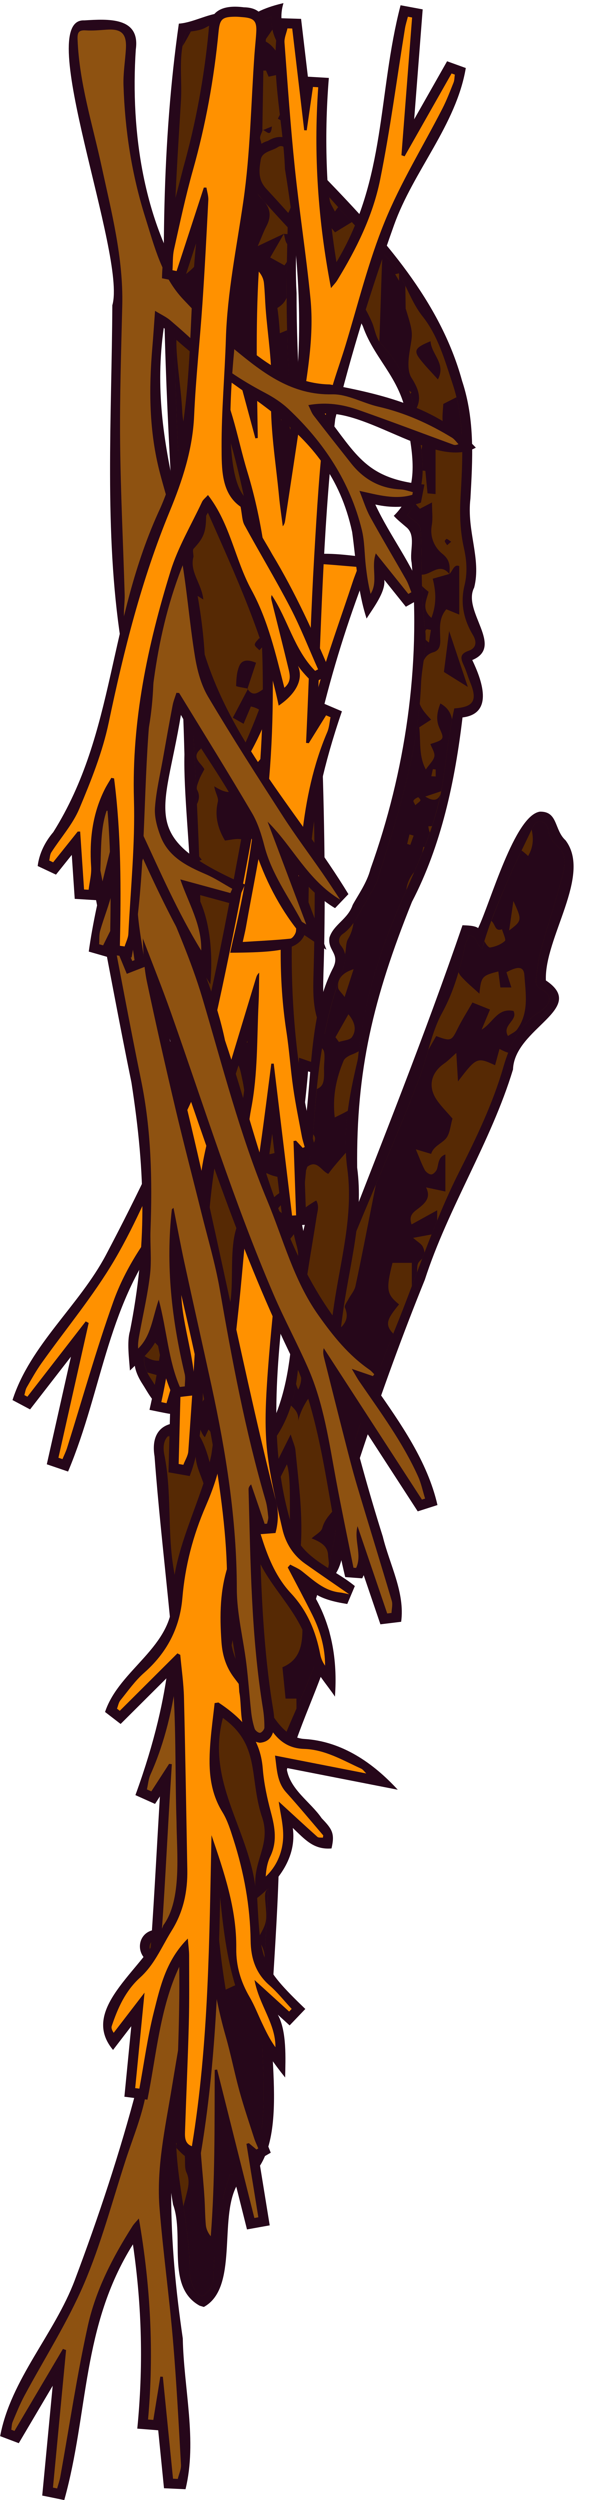 <?xml version="1.0" encoding="UTF-8"?><svg xmlns="http://www.w3.org/2000/svg" xmlns:xlink="http://www.w3.org/1999/xlink" height="503.0" id="Layer_1" preserveAspectRatio="xMidYMid meet" version="1.1" viewBox="-1.1 -1.9 119.2 503.0" width="119.2" x="0" xml:space="preserve" y="0" zoomAndPan="magnify"><g><g><g id="change1_4"><path d="M46.247,318.311c-11.725-1.223-4.839-28.925-11.966-36.387 c-3.912,0.091-5.154-2.996-6.659-5.319c-6.497-9.941,8.319-11.101,7.119-24.168 c-0.577-12.118,5.221-27.372-0.787-38.244c-1.685-1.772-2.368-4.734-0.421-6.966 c7.708-11.635,2.132-42.639,2.5-57.342c-1.26-49.221-7.975-98.948-1.123-147.029 c4.432-0.29,9.745-4.779,12.959,0.11c1.394-2.303,5.24-3.581,8.109-4.241 c-1.535,5.036,1.568,8.124,3.171,12.617c2.318,15.031-1.419,31.184-0.531,45.734 c-0.023,14.117,1.107,28.437,2.201,42.284 c2.657,31.826,4.06,69.223,3.21,94.578c-0.129,4.579-0.251,8.904,2.771,12.155 c2.895,3.099-0.124,7.456-3.943,7.953c-0.646,0.01-1.307-0.2-1.927-0.399 c-0.916,11.678-3.551,23.33-0.329,34.684c2.375,10.221-13.243,10.285-9.533,37.578 C50.844,295.246,59.594,315.95,46.247,318.311z" fill="#26071a"/></g><g id="change2_1"><path d="M65.335,207.455c-3.543-3.811-3.442-8.695-3.304-13.573 c0.702-24.84-0.235-49.628-1.749-74.417 c-1.27-20.794-3.697-41.512-3.665-62.391c0.013-8.828,0.284-17.641,0.742-26.466 c0.321-6.168,1.535-12.431-0.143-18.752c-0.956-3.6-4.093-5.955-3.572-10.392 c-4.446,1.257-5.595,4.621-6.256,8.488c-0.256-0.465-0.315-0.779-0.293-1.087 c0.381-5.408-2.408-7.687-6.683-5.276c-1.339,0.755-2.707,0.728-4.02,1.001 c-1.696,4.479-0.786,9.141-1.052,13.678 c-0.573,9.788-1.308,19.59-1.32,29.39 c-0.023,19.506,0.002,39.029,2.186,58.455 c1.098,9.77,0.668,19.619,1.105,29.427c0.836,18.752,2.321,37.487,1.89,56.278 c-0.135,5.866-0.015,11.974-4.161,16.723c-1.215,1.392-0.669,3.187,0.363,4.274 c2.66,2.801,3.027,6.377,3.045,10.016c0.049,9.939-1.272,19.788-1.707,29.692 c-0.29,6.609-2.131,11.941-7.188,15.822c-2.255,1.73-2.055,4.538-0.28,7.129 c1.465,2.139,2.335,4.972,5.574,4.374c0.397-0.073,0.999,0.848,1.426,1.387 c1.413,1.783,2.077,3.942,2.53,6.224c1.602,8.056,1.712,16.355,3.37,24.414 c0.575,2.793,1.642,4.51,4.234,4.436c2.499-0.071,5.505-3.743,5.252-6.295 c-0.79-7.945-1.38-15.932-2.57-23.807 c-1.386-9.173-0.017-17.685,3.554-25.913c0.576-1.326,1.439-2.248,2.486-3.205 c2.249-2.055,4.589-4.509,3.547-8.217c-3.566-12.69-0.272-25.122,0.436-37.97 c1.332,0.451,2.239,0.809,3.169,1.062c1.584,0.433,2.36-0.948,3.256-1.941 C66.319,209.156,66.021,208.193,65.335,207.455z" fill="#562904"/></g><g id="change1_1"><path d="M39.09,461.981c-6.858-3.817-2.976-13.887-5.347-20.349 c-2.768-15.848-0.572-32.088-2.504-48.022 c-6.304-0.775-5.012-8.685,0.894-7.049c0.349-12.566,3.148-24.997,2.769-37.525 c-0.625-19.746-3.452-38.611-4.886-57.94c-0.605-3.629,0.619-6.542,4.749-6.749 c8.245-1.192,8.289,25.272,9.455,31.172 C57.571,270.045,76.861,228.448,92.024,184.25c0.93,0.04,2.448,0.048,3.147,0.576 c2.446-5.028,7.34-22.697,12.442-23.43c3.676-0.07,2.835,3.645,5.159,5.766 c5.355,7.061-4.319,19.618-3.956,28.193c8.548,5.704-6.34,9.566-6.621,17.91 c-4.423,14.584-13.07,27.803-17.757,42.316 c-8.966,22.084-16.308,45.05-22.956,67.739 c12.472,2.19-9.404,25.694-6.366,47.361c-0.175,9.723-0.852,19.497-1.436,29.088 c-1.386,10.702,4.788,33.007-7.118,38.083 c-3.611,6.639,0.373,20.573-6.621,24.39L39.09,461.981z" fill="#26071a"/></g><g id="change2_2"><path d="M45.171,435.606c0.735-0.287,2.256,1.04,2.946-0.388 c1.513-3.128,3.198-6.056,3.585-9.796c0.892-8.622-0.534-17.179-0.017-25.772 c0.53-8.799,1.145-17.589,1.372-26.422c0.232-9.042,0.073-18.382,3.674-27.055 c2.249-5.415,4.901-10.648,6.565-16.322c0.766-2.61,0.357-3.976-2.271-4.581 c-0.592-0.137-1.359,0.168-1.75-0.855c0.721-5.168,2.932-10.07,4.479-15.162 c4.467-14.708,8.851-29.427,14.678-43.698 c4.285-10.493,7.717-21.326,12.832-31.496 c3.471-6.902,6.839-13.812,9.01-21.346c1.17-4.058,3.097-8.302,7.151-10.986 c1.356-0.898,3.751-2.919,0.272-4.701c-0.903-0.463-0.959-1.406-0.823-2.307 c0.277-1.828,0.429-3.695,0.92-5.467c1.311-4.728,2.869-9.389,4.136-14.128 c0.582-2.176,1.323-4.743-0.536-6.513c-1.105-1.053-1.86-1.962-2.085-3.421 c-0.141-0.915-0.646-1.754-1.637-1.79c-1.018-0.037-1.397,0.906-1.774,1.702 c-1.542,3.252-3.173,6.465-4.597,9.768c-1.987,4.608-3.977,9.219-5.326,14.146 c-1.244-0.812-0.912-2.606-2.624-2.694c-0.274,0.685-0.655,1.358-0.813,2.08 c-1.025,4.676-2.252,9.166-4.627,13.497c-2.215,4.04-2.929,8.863-4.627,13.251 c-8.102,20.937-17.933,41.19-24.561,62.717 c-4.01,13.025-8.479,25.908-12.791,38.838 c-0.419,1.256-0.505,2.843-2.155,3.397c-1.211-0.939-1.19-2.307-1.416-3.571 c-1.131-6.329-0.74-12.824-2.251-19.139c-0.551-2.304-1.943-4.348-1.805-6.895 c0.127-2.344-1.238-4.203-3.647-4.148c-2.563,0.06-3.103,2.299-2.685,4.348 c1.559,7.643,0.591,15.474,1.899,23.13 c1.985,11.62,2.559,23.455,3.025,35.129 c0.487,12.193-2.433,24.46-2.665,36.795c-0.04,2.128-0.868,3.294-3.3,2.62 c-0.853-0.236-1.795,0.228-1.926,1.308c-0.114,0.942,0.612,1.342,1.4,1.522 c1.484,0.339,2.949,0.956,2.827,2.655c-0.208,2.892,1.35,5.572,0.998,8.364 c-1.006,7.988,0.478,15.931,0.151,23.921c-0.403,9.844,2.846,19.441,2.712,29.321 c-0.009,0.636,0.217,1.295,0.429,1.91c0.387,1.121,0.774,2.275,2.151,2.697 c1.569-0.94,2.227-2.532,2.253-4.132 C42.037,449.183,42.892,442.551,45.171,435.606z" fill="#562904"/></g><g id="change1_5"><path d="M61.463,316.396c-0.837-0.681-1.074-2.675-1.759-2.887 c-3.972-0.104-1.466-16.344-3.04-20.803l-8.243,16.533 c-2.8-2.203-4.435-4.974-2.844-7.197c2.361-5.349,4.071-11.139,7.321-16.045 c6.904-12.942,3.788-28.53,7.628-42.459c-2.304,1.545-2.568,4.775-5.859,5.181 c-5.501-0.124-3.237-8.166,0.39-10.515c8.768-9.382,3.615-30.965,10.786-45.125 c1.709-3.142-1.042-3.63-0.606-6.363c0.835-2.646,3.697-3.65,4.671-6.548 c0.986-1.848,2.9-4.478,3.598-7.27c7.009-19.578,10.141-40.867,8.276-61.595 c-0.487-2.39,1-5.551-1.152-7.205c-0.685-0.596-1.838-1.512-2.443-2.222 c4.885-4.743,4.064-11.119,2.922-17.435c-0.644-9.75-6.605-13.423-9.158-20.731 C67.057,53.637,58.301,45.873,51.029,37.419c-3.322-3.908-2.242-9.852,1.809-10.97 c5.453-3.367,8.264,4.973,11.81,7.698 c11.421,11.859,22.879,24.452,27.295,40.585 c2.642,7.978,2.105,15.915,1.679,23.682c-0.789,6.536,2.23,12.078,0.755,17.901 c-2.481,4.755,6.15,11.873-0.386,14.578 c1.848,3.87,4.497,10.773-1.962,11.549 c-1.515,12.82-4.27,25.765-10.183,37.106 c-7.842,19.501-11.224,33.89-11.03,53.464c1.295,9.73-1.347,18.777-2.716,28.123 c-2.302,15.79-2.255,29.515,0.145,41.959 c0.082,5.17,0.365,13.664-6.056,14.098L61.463,316.396z" fill="#26071a"/></g><g id="change2_3"><path d="M54.104,246.585c1.021,0.459,1.548-0.351,2.07-1.102 c1.688-2.427,3.797-4.385,6.406-5.859c0.638,1.173,0.248,2.117,0.101,3.074 c-1.026,6.676-2.289,13.329-2.982,20.04 c-0.858,8.302-0.046,16.655-5.131,24.36c-3.033,4.596-4.783,10.241-7.016,15.455 c-0.374,0.873-1.278,1.843,0.296,3.356c3.156-6.329,6.181-12.396,9.579-19.213 c0.53,1.695,0.88,2.391,0.952,3.115c0.618,6.242,1.463,12.475,1.127,18.773 c-0.059,1.11-0.29,2.752,0.664,2.979c2.024,0.483,1.843,2.466,2.773,3.483 c1.204-0.191,1.957-0.881,2.076-1.685c0.486-3.28,1.948-6.341,1.264-9.889 c-2.733-14.178-2.231-28.417-0.16-42.626 c1.335-9.156,3.971-18.241,2.714-27.567 c-1.004-7.45,0.331-14.507,2.008-21.617c0.1-0.423,0.16-0.859,0.203-1.292 c1.093-11.08,4.522-21.51,8.97-31.627c3.192-7.261,6.523-14.371,7.884-22.365 c0.893-5.245,1.299-10.583,2.472-15.756c3.925-0.273,4.697-1.6,3.197-5.248 c-0.454-1.104-0.768-2.267-1.264-3.35c-0.614-1.342-0.979-2.334,0.967-2.998 c1.434-0.489,1.744-1.671,0.845-3.174c-1.845-3.087-2.572-6.385-1.683-10.013 c0.601-2.449,0.445-4.967-0.119-7.448c-0.755-3.323-0.879-6.692-0.692-10.087 c0.426-7.707,0.941-15.346-1.58-22.943c-1.589-4.787-2.925-9.659-6.063-13.619 c-3.017-3.807-3.784-8.72-7.621-12.289c-6.758-6.285-12.637-13.515-18.906-20.329 c-0.704-0.766-1.5-2.16-2.607-1.423c-1.182,0.786-3.177,0.893-3.445,2.527 c-0.324,1.973-0.609,3.996,1.093,5.832c4.867,5.251,9.558,10.665,14.318,16.015 c2.56,3.46,5.239,6.823,6.974,10.843c0.641,1.483,0.745,3.21,1.94,4.462 c4.48,4.691,6.42,10.601,7.358,16.761c0.913,5.993,2.237,12.216-2.192,17.596 c1.118,1.1,2.65,1.508,2.731,3.266c0.3,6.49-0.023,13,0.854,19.477 c0.513,3.785-0.661,7.536-0.81,11.314 c-0.548,13.901-4.858,26.921-8.977,39.99 c-0.834,1.49-1.955,3.495-2.082,3.734l-0.006,0.024 c-1.454,2.234-2.356,4.848-4.704,6.478c-0.708,0.492-1.028,1.514-0.349,2.341 c1.531,1.865,0.735,3.886,0.092,5.606c-3.811,10.202-4.955,20.844-5.628,31.593 c-0.34,5.436-1.464,10.58-5.915,14.39c-1.234,1.056-2.184,2.46-2.658,4.071 C53.163,244.968,52.944,246.063,54.104,246.585z" fill="#562904"/></g><g><g id="change1_11"><path d="M48.659,276.279c-0.132,1.998-0.121,4.026,0.021,6.083 c-0.095,0.139-0.188,0.275-0.284,0.415c-2.44-1.088-2.762,0.996-3.174,2.834 c-0.605-0.486-0.966-0.777-1.435-1.154c-0.519,0.929-1.001,1.79-1.55,2.773 c-0.59-0.658-0.97-1.081-1.36-1.516c-0.239,0.509-0.461,0.98-0.73,1.551 c-0.963-0.98-0.874-2.527-2.198-2.959c-0.406-1.102-0.937-2.138-1.676-3.071 c-0.427-0.539-1.029-1.46-1.426-1.386c-0.014,0.003-0.027,0.003-0.042,0.005 c-0.471-1.354-0.583-2.785,0.264-4.409c2.052,1.199,0.418,5.119,4.193,5.232 c1.528-2.199,3.216-4.666,6.055-5.984c0.713,0.914,1.33,1.706,1.936,2.483 C47.777,276.839,48.235,276.546,48.659,276.279z M106.873,194.718 c-0.136,0.901-0.08,1.844,0.823,2.307c3.479,1.782,1.084,3.804-0.272,4.701 c-3.118,2.064-4.971,5.051-6.196,8.167c-0.506-0.139-1.066-0.397-1.751-0.758 c-0.288,1.057-0.582,2.139-0.894,3.284c-3.594-1.678-3.782-1.593-7.466,3.257 c-0.126-2.126-0.232-3.914-0.34-5.735c-0.969,0.855-1.642,1.575-2.434,2.125 c-2.662,1.846-3.327,4.625-1.528,7.291c0.861,1.276,1.985,2.373,3.196,3.792 c-0.424,1.341-0.495,3.207-1.464,4.171c-0.969,0.964-2.421,1.509-2.835,2.933 c-1.046-0.312-1.827-0.546-3.085-0.921c0.75,1.772,1.186,3.014,1.804,4.158 c0.237,0.439,0.913,0.935,1.34,0.893c0.425-0.041,0.994-0.662,1.135-1.137 c0.321-1.086,0.231-2.353,1.669-2.884c0,2.525,0,4.852,0,7.459 c-1.466-0.313-2.561-0.546-3.884-0.828c0.983,1.972-0.081,3.056-1.356,4.083 c-0.951,0.766-2.269,1.379-1.566,3.363c1.804-0.993,3.415-1.88,5.156-2.839 c0,0.722,0,1.404,0,2.083c-0.38,0.924-0.76,1.848-1.128,2.777 c-1.109,0.205-2.224,0.412-3.718,0.689c1.005,0.869,1.619,1.194,1.904,1.702 c0.201,0.358,0.353,0.821,0.392,1.255c-0.157,0.409-0.311,0.819-0.467,1.228 c-0.294,0.293-0.644,0.571-0.816,0.923c-0.248,0.509-0.159,1.18-0.231,1.779 c-0.003,0.027-0.007,0.054-0.01,0.081c-0.344,0.914-0.689,1.827-1.034,2.741 c0-1.592,0-3.178,0-4.684c-1.593,0-2.762,0-3.886,0 c-1.347,5.368-1.189,6.318,1.318,8.359c-2.461,3.004-2.915,4.054-1.166,5.894 c-3.485,8.633-6.461,17.423-9.251,26.274c-0.208-1.304-0.814-2.523-2.499-3.394 c2.877-0.906,2.473-2.517,1.671-4.488c-0.806,0.487-1.412,0.854-1.86,1.124 c-0.642-1.862-1.209-3.505-1.813-5.258c0.7-0.512,1.429-1.045,2.178-1.593 c-0.362-1.446-0.674-2.695-1.148-4.587c-2.963,2.972-5.458,5.567-6.433,9.454 c0.178-1.506-0.623-2.303-1.438-3.084c0.451-1.444,0.781-2.903,1.022-4.373 c0.087,0.389,0.226,0.777,0.427,1.163c0.747-1.457,0.84-2.893,0.055-4.294 c-0.035,0.068-0.063,0.135-0.095,0.203c0.02-0.192,0.035-0.385,0.053-0.577 c0.018,0.085,0.036,0.17,0.049,0.263c1.983-0.195,1.244,2.196,2.345,2.828 c2.703-2.384,2.569-2.394,2.81-5.71c0.087-1.198,0.739-2.57,1.57-3.452 c1.564-1.661,3.881-2.785,2.625-5.747c-0.158-0.371,0.364-1.064,0.633-1.576 c0.486-0.928,1.276-1.777,1.488-2.756c1.184-5.476,2.233-10.98,3.327-16.475 c0.298-1.497,0.592-2.993,0.778-3.935c2.974-7.068,5.941-14.139,8.708-21.29 c0.733-1.894,1.284-3.868,1.85-5.826c0.543-0.945,1.076-1.872,1.593-2.771 c2.963,1.093,3.087,0.989,4.284-1.435c0.879-1.781,1.954-3.466,3.013-5.32 c1.332,0.534,2.381,0.955,3.536,1.418c-0.652,1.563-1.168,2.801-1.684,4.039 c2.261-1.32,3.17-4.445,6.413-3.757c0.966,1.959-2.387,2.774-1.111,5.04 c0.744-0.519,1.463-0.797,1.842-1.321c2.421-3.352,1.726-7.231,1.461-10.921 c-0.127-1.769-1.26-1.86-3.608-0.586c0.306,0.943,0.62,1.914,0.991,3.059 c-0.938,0-1.593,0-2.214,0c-0.151-1.181-0.278-2.182-0.41-3.219 c-3.297,0.836-3.461,1.049-3.816,4.466c-1.188-1.1-2.558-2.201-3.703-3.5 c-0.205-0.233-0.364-0.518-0.505-0.818c0.505-1.739,0.93-3.504,1.323-5.296 c0.158-0.722,0.539-1.395,0.813-2.08c1.711,0.088,1.38,1.882,2.624,2.694 c0.144-0.527,0.322-1.038,0.48-1.558c0.24,0.599,0.852,1.32,1.117,1.279 c1.06-0.164,2.201-0.616,2.985-1.319c0.283-0.254-0.36-1.538-0.581-2.352 c-1.497,0.538-1.313-1.078-2.15-1.68c1.068-2.884,2.263-5.705,3.475-8.516 c0.821-1.905,1.713-3.78,2.615-5.651c0.44,0.309,0.872,0.678,1.319,1.106 c1.123-1.918,1.079-3.656,0.706-5.317c0.364-0.774,0.752-1.644,1.73-1.608 c0.992,0.036,1.497,0.875,1.637,1.79c0.225,1.46,0.979,2.369,2.085,3.421 c1.858,1.769,1.117,4.337,0.536,6.513c-1.267,4.739-2.825,9.4-4.137,14.128 C107.302,191.023,107.149,192.89,106.873,194.718z M102.271,179.379 c-0.281,1.956-0.54,3.755-0.851,5.915 C104.027,183.336,104.038,183.226,102.271,179.379z M68.029,272.902 c-0.982,2.353-1.093,4.589-0.276,6.867 C69.653,275.794,69.663,275.183,68.029,272.902z M32.553,270.77 c0.023,0.024,0.046,0.048,0.07,0.072c0.073-0.906-0.132-2.454,0.259-2.623 c2.473-1.069,1.36-3.234,2.03-5.163c-0.233-0.051-0.456-0.1-0.684-0.151 c-1.034,1.913-2.437,3.627-4.297,5.131c0.861,0.91,1.735,1.81,2.605,2.716 c-0.493,0.39-0.965,1.065-1.485,1.105c-1.194,0.09-2.181-0.343-3.071-0.958 c-0.178,1.042,0.04,2.185,0.586,3.331c0.846,0.233,1.675,0.461,2.499,0.688 c-0.028,0.295-0.089,0.915-0.148,1.53 C32.884,276.652,33.485,274.052,32.553,270.77z M81.279,76.688 c0.157,0.114,0.313,0.229,0.47,0.343c-0.076,0.106-0.152,0.213-0.227,0.319 c0.369,1.127,0.664,2.282,0.926,3.449c1.494-2.343,0.78-4.364-0.697-6.695 c-0.879-1.387-0.633-3.741-0.333-5.567c0.558-3.388,0.729-3.36-0.741-8.055 c-0.036-0.115-0.096-0.231-0.098-0.347c-0.022-1.515-0.04-3.029-0.061-4.544 c-0.397-0.816-0.807-1.627-1.267-2.419c0,0.473,0,0.946,0,1.418 c-0.261-0.44-0.522-0.88-0.783-1.321c0.245-0.06,0.49-0.12,0.736-0.18 c-0.758-1.293-1.653-2.53-2.843-3.637c-0.153-0.142-0.3-0.291-0.452-0.434 c-0.262,5.928-0.398,11.863-0.627,17.793c0.132,0.197,0.276,0.388,0.447,0.568 C78.353,70.127,80.089,73.299,81.279,76.688z M60.538,233.454 c-0.394,1.072-0.893,2.103-1.515,3.085c0.332,0.012,0.741-0.091,1.255-0.384 C60.357,235.332,60.449,234.38,60.538,233.454z M57.071,234.992 c-3.812,0.242-5.973-1.6-8.504-3.871c1.538-1.095,2.821-2.009,4.096-2.92 c-1.061-0.44-2.122-0.88-3.239-1.343c-0.42,0.961-0.772,1.763-1.408,3.215 c-0.238-1.148-0.534-1.679-0.38-1.981c1.229-2.419-0.663-5.165,0.835-7.562 c0.194-0.31-0.088-0.922-0.161-1.392c-0.197-1.269-0.334-2.553-0.617-3.803 c-0.462-2.039-0.6-4.341-3.442-5.049c-1.077,2.613-2.044,5.085-0.029,7.842 c-0.938-0.066-1.475-0.104-2.003-0.142c-0.433,1.982-0.856,3.913-1.292,5.908 c-0.93-0.099-1.734-0.185-2.487-0.265c0.001-0.266,0.01-0.531,0.009-0.797 c-0.01-1.999-0.141-3.974-0.684-5.817c1.124-0.208,1.408-1.362,1.581-3.963 c-1.08,0.378-2.007,0.702-2.939,1.028c-0.189-0.279-0.408-0.548-0.633-0.815 c-0.029-0.594,0.403-1.064,1.1-1.323c1.764-0.655,2.824-1.611,2.865-3.662 c0.013-0.648,0.82-1.355,1.392-1.902c1.087-1.042,2.266-1.987,3.36-2.933 c1.836,4.135,2.552,4.7,5.819,4.302c-0.384-3.265-0.768-6.527-1.17-9.943 c-0.584,0.375-0.866,0.556-1.148,0.738c-1.411-3.709-1.073-4.263,2.406-3.951 c0.16,2.123,0.323,4.247,0.543,7.125c0.899-5.912,1.695-10.957,2.427-16.011 c0.721-4.978,1.377-9.965,2.061-14.947c0.264,0.031,0.529,0.063,0.793,0.094 c-0.119,1.648-0.25,3.295-0.356,4.944c-0.107,1.679-0.1,3.37-0.302,5.037 c-0.402,3.32-0.908,6.627-1.38,9.939c-0.168,1.18-0.837,2.555-0.446,3.496 c0.992,2.393,0.205,4.444-0.54,6.579c-0.722,2.069-0.337,3.914,0.606,5.891 c0.739,1.549,1.433,3.559,1.051,5.09c-0.463,1.859,0.718,3.284,0.448,4.833 c-0.29,1.665-1.332,3.191-1.691,4.855c-0.468,2.172-0.601,4.417-0.871,6.631 c0.024-0.017,0.049-0.035,0.073-0.052c0.123,0.743,0.245,1.49,0.368,2.237 c0.741-0.223,1.583-0.293,2.2-0.702c0.831-0.551,1.262-1.647,2.139-2.239 C57.283,229.925,57.109,232.458,57.071,234.992z M41.756,209.729 c-0.262,0.016-0.524,0.032-0.787,0.049c0.105,0.505,0.211,1.009,0.316,1.514 c0.157-0.022,0.314-0.043,0.471-0.065C41.756,210.728,41.756,210.228,41.756,209.729z M50.085,213.725c-0.405,1.981-0.875,3.59-0.989,5.224 c-0.039,0.558,0.816,1.178,1.263,1.77c0.465-0.423,1.232-0.781,1.342-1.282 C52.133,217.467,52.539,215.406,50.085,213.725z M48.742,136.628 c-0.007,0.02-0.014,0.041-0.02,0.061c0.022,0.034,0.044,0.058,0.066,0.089 c0.022-0.042,0.045-0.085,0.067-0.127 C48.821,136.643,48.779,136.636,48.742,136.628z M47.119,132.005 c-0.56,1.225-0.637,2.709-0.675,4.086c-0.004,0.157,1.438,0.354,2.298,0.536 c0.555-1.678,1.11-3.358,1.714-5.183 C48.984,130.811,47.695,130.744,47.119,132.005z M56.661,135.894 c0.008-0.005,0.017-0.01,0.025-0.014c0.01-0.012,0.02-0.025,0.03-0.037 L56.661,135.894z M60.141,316.576c-0.076,1.6-0.195,3.201-0.276,4.802 c0.264-1.095,0.576-2.182,0.917-3.265c-0.097-0.508-0.195-1.016-0.291-1.523 C60.374,316.585,60.257,316.581,60.141,316.576z M68.985,187.005 c0.629-1.061,0.943-2.14,1.096-3.23c0.942-1.345,1.63-2.862,2.524-4.236 l0.006-0.023c0.127-0.239,1.248-2.243,2.082-3.734 c3.731-11.838,7.609-23.638,8.715-36.087c0.462,1.246,1.314,2.12,2.296,3.196 c-1.082,0.697-2.003,1.291-2.385,1.538c0.324,3.031-0.128,5.746,1.316,8.485 c0.764-1.113,1.591-1.829,1.725-2.657c0.123-0.755-0.505-1.631-0.804-2.459 c2.727-0.888,2.87-0.955,1.871-3.115c-0.842-1.822-0.488-3.356,0.137-5.054 c1.533,0.848,2.116,1.996,2.354,3.203c-0.842,4.475-1.252,9.045-2.019,13.546 c-0.053,0.309-0.127,0.609-0.185,0.915c-0.896,0.3-1.804,0.603-3.19,1.067 c1.681,1.044,2.581,0.762,3.071-0.475c-0.446,2.195-1.025,4.331-1.71,6.421 c-0.24,0.009-0.489,0.034-0.743,0.034c0.096,0.591,0.165,0.973,0.312,1.253 c-0.343,0.985-0.705,1.962-1.083,2.933c-0.075-0.018-0.15-0.035-0.226-0.053 c-0.078,0.405-0.157,0.81-0.235,1.216c-0.517,1.285-1.05,2.565-1.601,3.838 c-0.962,1.158-1.469,2.362-1.598,3.643c-0.232,0.525-0.464,1.049-0.695,1.575 c-4.343,9.879-7.698,20.06-8.873,30.85c-0.425,0.256-0.891,0.476-1.399,0.668 c-0.637,0.241-1.434,0.699-1.667,1.261c-1.454,3.501-2.273,7.122-1.775,11.399 c1.07-0.536,1.688-0.825,2.286-1.151c0.121-0.066,0.235-0.135,0.353-0.203 c-0.361,2.779-0.529,5.582-0.391,8.433c-1.213,1.405-2.471,2.772-3.55,4.275 c-1.451-0.618-2.245-2.947-4.235-1.425c0.452-1.372,0.745-2.807,0.946-4.277 c0.75-0.951,0.823-1.659,0.24-2.248c0.02-0.256,0.047-0.51,0.063-0.767 c0.175-2.798,0.397-5.585,0.679-8.362c1.323-0.536,1.517-1.473,1.446-3.927 c-0.035-1.195,0.237-2.433,0.005-3.577c-0.134-0.663-0.993-1.18-1.587-1.83 c0.358-0.688,1.015-1.489,1.359-2.352c0.12,0.203,0.22,0.411,0.356,0.609 c0.695-3.538,1.606-7.039,2.794-10.494c-0.091,0.356-0.119,0.74-0.089,1.154 c0.035,0.495,0.628,0.951,1.311,1.911c0.678-2.097,1.162-3.591,1.813-5.606 c-1.724,0.562-2.623,1.331-2.964,2.336c0.169-0.485,0.324-0.973,0.505-1.456 c0.439-1.175,0.931-2.489,0.723-3.798c0.02-0.121,0.038-0.241,0.061-0.36 C68.611,188.867,68.527,187.777,68.985,187.005z M85.751,154.274 c0.291,0.016,0.581,0.033,0.872,0.049c0-0.474,0-0.947,0-1.42 c-0.189-0.019-0.377-0.039-0.566-0.058 C85.954,153.321,85.853,153.797,85.751,154.274z M82.529,160.097 c0.598-0.538,0.941-0.714,1.027-0.975c0.05-0.15-0.411-0.657-0.476-0.628 c-0.35,0.155-0.746,0.372-0.925,0.683 C82.061,159.342,82.374,159.741,82.529,160.097z M80.883,167.894 c0.209,0.064,0.418,0.128,0.627,0.193c0.225-0.622,0.45-1.244,0.676-1.865 c-0.278-0.082-0.556-0.164-0.833-0.246 C81.196,166.615,81.04,167.254,80.883,167.894z M69.052,202.164 c-0.971,1.718-1.789,3.166-2.607,4.614c0.232,0.317,0.464,0.634,0.696,0.951 c0.906-0.309,2.205-0.35,2.634-0.982 C70.68,205.413,70.473,203.867,69.052,202.164z M61.025,325.269 c-0.389-0.09-0.852,0.004-1.235-0.207c0.057,3.593-0.259,6.906-4.021,8.473 c0.227,2.27,0.424,4.242,0.63,6.309c0.571,0,1.228,0,2.183,0 c0,0.738,0.029,1.393,0.005,2.031c1.735-3.935,3.489-7.861,4.71-12.025 C64.061,327.24,63.652,325.874,61.025,325.269z M56.675,135.877 c-0.014,0.017,0.041-0.035,0.041-0.035c-0.011-0.013-0.018-0.026-0.029-0.039 C56.682,135.827,56.679,135.852,56.675,135.877z M34.659,286.349 c-0.88,0.02-1.507,0.311-1.953,0.749c1.091-0.141,2.274-0.293,3.546-0.458 C35.79,286.44,35.257,286.335,34.659,286.349z M87.073,74.441 c1.694-3.216-1.306-4.971-1.483-7.681c-3.072,1.228-3.437,1.882-2.164,3.545 C84.486,71.691,85.731,72.934,87.073,74.441z M36.392,4.59 c-0.349,0.921-0.567,1.851-0.728,2.785c0.577-0.908,1.089-1.871,1.664-2.942 C37.014,4.478,36.701,4.525,36.392,4.59z M66.015,301.978 c-0.913,1.046-1.831,2.07-2.222,3.551c-0.202,0.766-1.304,1.296-2.151,2.077 c1.611,0.647,3.199,1.41,3.311,3.298c0.038,0.638,0.165,1.269,0.166,1.9 c0.554-3.071,1.808-5.987,1.163-9.333 C66.185,302.975,66.102,302.476,66.015,301.978z M52.302,380.439 c0.387,4.387,0.405,4.385-1.548,7.822c0.882,1.08,1.338,2.216,1.425,3.309 c0.277-4.533,0.528-9.068,0.709-13.611c-0.093,0.147-0.192,0.297-0.326,0.452 C52.188,378.846,52.243,379.762,52.302,380.439z M51.966,374.792 c0.411,0.354,0.762,0.723,0.995,1.119c0.025-0.73,0.058-1.458,0.078-2.188 C52.728,374.037,52.376,374.385,51.966,374.792z M52.102,392.864 c-0.404,2.001-2.129,3.691-4.892,4.351c-1.049,0.251-2.02,0.831-3.633,1.518 c-0.382-0.162-1.452-0.615-2.524-1.069c-1.076,2.708-1.076,2.708,1.563,3.95 c1.974,5.445-0.577,10.193-1.909,15.25c2.258,3.199,1.427,6.845,1.006,10.285 c-2.127,0.432-4.069,0.725-5.941,1.263c-0.53,0.152-0.949,0.687-1.387,1.161 c0.008,0.23,0.02,0.461,0.031,0.691c0.346,0.354,0.69,0.71,1.046,1.053 c0.25,0.242,0.534,0.45,0.651,0.547c0.101,1.239-0.088,2.426,0.334,3.327 c0.812,1.733,0.264,3.263-0.124,4.893c-0.149,0.624-0.347,1.269-0.499,1.91 c0.683,4.465,1.334,8.937,1.273,13.47c-0.009,0.636,0.217,1.295,0.429,1.91 c0.387,1.121,0.774,2.275,2.151,2.697c1.569-0.94,2.227-2.532,2.253-4.132 c0.109-6.755,0.964-13.386,3.242-20.331c0.735-0.287,2.256,1.04,2.946-0.388 c1.513-3.129,3.198-6.056,3.585-9.796c0.892-8.622-0.534-17.178-0.017-25.772 C51.821,397.388,51.963,395.126,52.102,392.864z M91.962,87.717 c-0.064-3.241-0.371-6.471-1.156-9.694c-0.93,0.473-1.757,0.893-2.645,1.345 c-0.058,0.876-0.14,1.697-0.163,2.52 C87.91,84.933,89.432,86.847,91.962,87.717z M88.454,106.989 c0.082,0.288,0.314,0.534,0.486,0.797c0.222-0.193,0.443-0.385,0.801-0.696 c-0.393-0.265-0.624-0.48-0.897-0.569 C88.765,106.495,88.421,106.87,88.454,106.989z M88.28,133.292 c1.657,1.036,3.014,1.884,4.818,3.012c-1.293-3.864-2.413-7.212-3.763-11.246 C88.907,128.395,88.582,130.934,88.28,133.292z M57.849,224.081 c0.204-1.892,0.419-3.788,0.622-5.691c-0.661,0.333-1.305,0.72-1.939,1.014 c0.445,1.828,0.441,3.51,1.242,4.597 C57.796,224.03,57.826,224.053,57.849,224.081z M56.598,81.956 c-0.019,0.013-0.039,0.026-0.058,0.038c0.001,0,0.006,0.006,0.008,0.007 c0.013,0.033,0.023,0.067,0.036,0.1c0.018-0.005,0.032-0.013,0.051-0.018 C56.622,82.041,56.609,81.998,56.598,81.956z M83.998,92.784 c0.177,0.011,0.358,0.026,0.547,0.049c0.138,1.422,0.283,2.911,0.44,4.523 c0.429,0.039,0.88,0.079,1.615,0.145c0-5.032,0-9.916,0-14.7 c-1.44-0.498-2.652-0.917-4.013-1.388c0.189,0.903,0.36,1.811,0.5,2.728 c0.079,0.518,0.161,1.039,0.242,1.56c0.086-0.023,0.169-0.044,0.257-0.068 c0.362,0.983,0.475,1.961,0.154,2.927C83.914,89.974,84.023,91.386,83.998,92.784 z M52.712,121.45c0,0.723,0,1.446,0,2.169c0.134,0.003,0.269,0.005,0.403,0.008 c0-0.74,0-1.479,0-2.219C52.98,121.422,52.846,121.436,52.712,121.45z M85.838,103.799c0.246-1.382,0.045-2.843,0.045-4.608 c-0.914,0.476-1.591,0.828-2.437,1.269c-0.384-0.354-0.7-0.734-0.974-1.128 c-0.42,0.817-0.931,1.62-1.577,2.404c1.118,1.1,2.65,1.508,2.731,3.266 c0.134,2.901,0.146,5.805,0.194,8.709c1.861,0.102,3.572-2.553,5.563-0.136 c-1.07,0.306-2.14,0.612-3.351,0.958c0.7,2.787,0.75,5.186-0.263,7.878 c-2.115-1.816-0.935-3.582-0.577-5.247c-0.648-0.526-1.055-0.859-1.32-1.174 c0.077,2.833,0.227,5.664,0.609,8.488c0.025,0.188,0.029,0.375,0.047,0.562 c0.087-0.119,0.179-0.236,0.277-0.353c0.285,0.048,0.569,0.096,0.854,0.144 c-0.111,0.732-0.222,1.463-0.387,2.544c-0.301-0.209-0.508-0.401-0.677-0.587 c-0.023,1.417-0.195,2.83-0.395,4.244c0.349-0.749,0.87-1.393,1.953-1.705 c1.616-0.466,1.41-2.044,1.368-3.37c-0.057-1.8-0.173-3.606,1.244-5.277 c0.723,0.296,1.421,0.583,2.607,1.069c0-3.351,0-6.369,0-9.755 c-1.054-0.463-1.307,0.942-1.968,1.574c-0.002,0.001-0.003,0.001-0.005,0.001 c0.083-1.498,0.188-2.757-1.401-4.027 C86.431,108.293,85.408,106.215,85.838,103.799z M57.386,79.74 c-0.386-0.313-0.756-0.613-1.124-0.911c-0.152,0.111-0.304,0.223-0.456,0.335 c0.264,0.931,0.528,1.862,0.792,2.792c0.292-0.195,0.586-0.39,0.889-0.589 C57.452,80.824,57.419,80.282,57.386,79.74z M36.205,106.113 c-1.925-17.127-2.172-34.329-2.188-51.53c2.074-0.698,5.33-3.719,5.653-5.354 c0.622-3.154,1.3-6.297,1.928-9.449c0.066-0.328-0.044-0.692-0.083-1.173 c-0.522,0.328-0.948,0.595-1.512,0.949c-1.055-1.899,0.298-3.175,0.721-4.125 c-1.779-6.733-1.152-12.612,2.807-17.945c-0.288-0.746-0.88-1.509-0.788-2.179 c0.362-2.664,0.938-5.299,1.439-7.973c-0.946-0.205-1.475-0.319-2.252-0.487 c0-1.29,0-2.577,0-3.94c3.4-1.115,5.499,1.22,5.166,5.958 c-0.021,0.307,0.038,0.622,0.293,1.087c0.661-3.867,1.81-7.231,6.256-8.488 c-0.111,0.946-0.049,1.793,0.115,2.582c-0.515,0.749-1.034,1.505-1.576,2.293 c2.445,1.169,2.988,3.903,4.971,5.317c0.02,0.067,0.043,0.132,0.061,0.2 c0.065,0.244,0.102,0.488,0.158,0.732c-1.456,0.313-2.91,0.625-4.389,0.942 c-0.173-0.408-0.351-0.825-0.529-1.243c-0.177,0.007-0.354,0.013-0.531,0.02 c-0.067,4.01-0.133,8.02-0.2,12.03c0.011-0.005,0.023-0.009,0.033-0.014 c-0.186,0.588-0.606,1.248-0.458,1.735c0.771,2.542,0.244,4.644-1.808,6.122 c0.56,0.966,1.554,2.04,1.337,2.417c-0.989,1.719-0.013,2.676,0.994,3.729 c1.486,1.553,1.785,3.252,0.76,5.204c-0.589,1.122-1.024,2.326-1.786,4.089 c2.142-1.016,3.709-1.76,5.268-2.489c-0.906,1.57-1.804,3.126-2.757,4.778 c0.825,0.455,1.808,0.998,2.869,1.583c0.189-0.255,0.355-0.502,0.507-0.746 c-0.033,2.11-0.065,4.22-0.068,6.331c-0.001,0.306,0.011,0.612,0.011,0.919 c-0.698,1.614-2.142,2.389-4.027,2.944c-0.642-1.881,2.56-3.808-0.008-5.283 c-0.799,1.581-1.705,3.052-2.275,4.644c-0.261,0.731,0.168,2.452,0.233,2.449 c2.033-0.081,1.524,2.316,3.103,3.051c0.972-0.4,2.016-0.829,3.054-1.257 c0.1,4.135,0.291,8.265,0.522,12.391c-0.053,0.125-0.102,0.239-0.156,0.366 c-0.128-1.412-0.205-2.254-0.293-3.213c-1.051,0-1.884,0-2.715-0.005 c-0.004-0.017-0.008-0.033-0.012-0.05c-0.442,0.158-0.932,0.468-1.284,0.353 c-1.242-0.406-2.29-0.343-3.589,1.024c0.76,0.592,1.345,1.3,2.089,1.58 c2.251,0.846,1.38,3.473,2.85,4.718c-1.487,2.309,0.191,4.543,0.162,6.818 c1.6-0.789,1.192-2.104,0.853-3.379c-0.386-1.452-0.178-2.586,1.446-3.042 c1.17,3.037,1.548,6.07,0.682,9.334c-0.477,1.798-0.245,3.799-0.221,5.707 c0.009,0.707,0.338,1.41,0.521,2.114c0.528-0.801,0.769-1.717,1.034-2.617 c0.245,3.115,0.489,6.23,0.729,9.345c-1.745-0.074-2.306,1.425-2.801,2.593 c-0.597,1.407-0.708,3.024-0.984,4.559c-0.146,0.813-0.196,1.644-0.299,2.555 c-1.019,0.186-1.926,0.352-2.787,0.51c-0.787-0.706,0.774-2.342-1.494-2.586 c-0.087,1.229-0.229,2.379-0.234,3.531c-0.005,1.116,0.532,2.365-1.194,3.155 c-0.659-1.58-1.745-3.052-1.798-4.561c-0.092-2.604,0.399-5.238,0.755-7.845 c0.33-2.419,0.598-4.756-2.393-6.074c1.878-1.538,2.573-2.98,2.542-5.152 c-0.027-1.894,0.923-3.963,1.938-5.657c0.732-1.221,0.706-2.027,0.336-3.283 c-0.772-2.617-1.241-5.324-1.833-7.994c-0.078-0.35-0.053-0.941-0.238-1.017 c-3.193-1.291-1.472-3.797-1.484-5.408c-3.315-3.247-5.177-6.996-6.649-10.652 c-1.689-0.623-3.094-1.142-4.187-1.545c-0.682,0.969-1.687,1.795-1.855,2.766 c-0.316,1.815-0.289,3.725-0.15,5.576c0.29,3.842,0.897,7.664,1.081,11.508 c0.121,2.521,0.901,4.652,2.244,6.725c0.539,0.831,0.866,1.943,0.891,2.938 c0.099,3.995,0.041,7.995,0.041,12.614c0.785-1.065,1.104-1.497,1.617-2.192 c0.086,3.98-0.388,5.168-2.495,7.435c-0.274,0.295-0.04,1.063-0.036,1.616 c-0.842,3.058,1.675,5.445,1.979,8.617c-1.074-0.684-1.806-1.15-2.905-1.849 c0,0.096-0.006,0.189-0.009,0.285C36.815,113.463,36.618,109.782,36.205,106.113z M56.066,94.313c-2.343,2.517-2.323,3.094-0.257,4.563 C56.911,97.579,56.124,96.253,56.066,94.313z M54.287,88.549 c0.275,1.437-0.139,3.181,1.749,3.918 C55.868,90.591,55.865,90.582,54.287,88.549z M53.456,108.972 c0.33-0.074,0.659-0.148,0.989-0.222c-0.141-1.018-0.282-2.035-0.488-3.522 C51.868,106.957,52.157,108.001,53.456,108.972z M50.669,71.635 c1.455,0.986,2.416,1.637,3.357,2.275c-0.575-2.361-1.155-4.722-1.791-7.315 C50.214,68.457,50.484,70.393,50.669,71.635z M50.226,57.331 c0.09,0.131,0.526,0.025,0.988,0.025c-0.188-0.445-0.266-0.755-0.447-0.984 c-0.06-0.076-0.538,0.017-0.56,0.101 C50.136,56.751,50.086,57.128,50.226,57.331z M60.482,122.92 c-0.056-0.955-0.108-1.909-0.166-2.864c-1.12,0.376-2.095,0.704-3.442,1.156 c1.234,0.548,1.785,0.793,2.473,1.099c-0.816,0.703-1.659,1.17-2.11,1.884 c-0.562,0.89-0.705,2.034-1.198,2.98c-1.851,3.553-1.714,5.756,0.647,8.628 c0.461-2.71,0.467-5.594,1.513-8.031 C58.88,126.185,59.796,124.701,60.482,122.92z M39.029,171.3 c0.166-0.078,0.326-0.153,0.502-0.236c-0.2-0.225-0.368-0.451-0.53-0.668 C39.011,170.698,39.019,170.999,39.029,171.3z M58.681,141.215 c-0.25,0.53-0.319,1.371-0.718,1.566c-2.298,1.128-2.069,3.177-2.319,5.227 c-0.61,5.004-1.389,9.992-2.265,14.958c-0.539,3.054-2.9,4.413-6.023,3.965 c-0.993-0.142-2.05,0.167-3.165,0.279c-1.358-2.301-2.137-4.851-1.424-7.811 c0.197-0.817-0.574-1.868-0.722-3.096c1.656,0.998,3.191,1.84,5.043,0.258 c-0.181-0.437-0.392-0.947-0.696-1.68c1.379-0.84,2.738-1.85,2.432-3.845 c-0.05-0.328,0.044-0.965,0.172-0.992c2.901-0.623,1.915-3.176,2.549-4.941 c0.82-2.283,0.966-4.188-2.129-4.867c-0.383,0.906-0.869,2.058-1.473,3.487 c-0.919-0.523-1.68-0.955-2.163-1.23c1.072-2.036,2.042-3.878,3.009-5.715 c1.318,1.888,2.519,0.159,3.89-0.465c0.464,0.928,0.855,1.71,1.407,2.814 c0.954-1.192,1.778-2.22,2.6-3.247c1.456-0.838,2.912-1.676,4.368-2.513 c0.057,1.113,0.116,2.225,0.169,3.338 C59.561,137.872,59.416,139.659,58.681,141.215z M52.546,160.478 c-0.013-0.237-0.385-0.454-0.727-0.817c-0.199,0.522-0.449,0.86-0.397,1.143 c0.042,0.225,0.452,0.382,0.698,0.57 C52.276,161.074,52.562,160.768,52.546,160.478z M37.012,121.151 c-0.001-0.001-0.001-0.002-0.001-0.003c0.079,4.797,0.086,9.599,0.3,14.391 c0.362,8.131,0.842,16.259,1.239,24.389c0.413-0.878,0.642-1.799,0.046-2.915 c-0.259-0.484,0.18-1.4,0.42-2.074c0.238-0.668,0.629-1.28,1.031-2.07 c-0.606-1.239-2.794-2.368-0.711-4.102c0.077-0.064-0.071-0.455-0.169-0.668 c-1.922-4.169-0.687-8.496-0.602-12.755 C38.661,130.546,39.598,125.716,37.012,121.151z M56.682,47.134 c0.028,0.037,0.043,0.071,0.069,0.108c0.016-0.679,0.037-1.357,0.055-2.036 c-0.252-0.017-0.498-0.034-0.75-0.051 C56.255,45.822,56.288,46.616,56.682,47.134z M51.127,128.929 c0.36-0.395,0.72-0.789,1.274-1.396c-0.547-0.438-0.929-0.743-1.311-1.048 c-0.321,0.433-0.868,0.856-0.89,1.304 C50.182,128.153,50.794,128.548,51.127,128.929z M51.779,24.265l-0.055,0.071 c0,0,0.035-0.046,0.054-0.069C51.779,24.266,51.779,24.265,51.779,24.265z M56.929,40.967c0.917-1.701,1.051-3.886,2.977-4.957 c0.182-0.101,0.064-0.69,0.14-1.041c0.174-0.803,0.341-1.609,0.51-2.413 c1.558,1.744,3.107,3.497,4.662,5.243c0.02,0.243,0.048,0.485,0.096,0.722 c0.128,0.625,0.553,1.19,1.021,2.135c0.238-0.327,0.445-0.613,0.645-0.888 c0.914,1.014,1.836,2.018,2.765,3.015c-1.12,0.684-2.239,1.368-3.381,2.066 c-0.477-0.572-1.107-1.327-1.736-2.082c-0.687,1.189-0.449,2.274-0.739,3.191 c-0.213,0.673-0.465,1.34-0.742,1.995 C61.077,45.622,59.011,43.288,56.929,40.967z M61.732,42.615 c0.101,0.005,0.203,0.011,0.304,0.016c0-0.516,0-1.031,0-1.547 c-0.101-0-0.203-0.001-0.304-0.001C61.732,41.594,61.732,42.105,61.732,42.615z M56.921,40.982c-0.226,0.416-0.485,0.811-0.845,1.144 c0.055,0.427,0.386,0.644,0.792,0.809 C56.888,42.283,56.899,41.632,56.921,40.982z M51.878,24.272 c-0.029-0.008-0.059-0.017-0.088-0.02c-0.002,0.002-0.008,0.01-0.012,0.015 c-0.005,0.018-0.014,0.037-0.02,0.055 C51.797,24.306,51.838,24.288,51.878,24.272z M54.852,21.98 c0.211,0.115,0.422,0.229,0.633,0.343c0.406-0.66,0.812-1.32,1.218-1.98 c-0.275-0.137-0.55-0.274-0.826-0.41 C55.536,20.616,55.194,21.298,54.852,21.98z M37.864,110.065 c-0.003,0.01-0.004,0.02-0.007,0.031c0,0.003,0.001,0.006,0.001,0.009 L37.864,110.065z M53.65,23.536c-0.67,0.278-1.224,0.508-1.773,0.736 C52.535,24.455,53.444,25.873,53.65,23.536z" fill="#26071a"/></g></g></g><g><g><g id="change1_2"><path d="M32.829,294.316l0.309-11.757 c-0.744-0.098-3.362-0.649-4.141-0.809c2.75-12.035,4.026-24.078,3.785-36.897 c-12.356,15.114-13.038,32.34-20.174,49.31 c-1.027-0.352-3.277-1.121-4.286-1.461l4.861-21.646l-8.226,10.606L1.417,279.781 c3.549-11.076,13.446-19.027,18.837-29.239 c6.271-11.878,12.327-24.485,17.281-36.872 c5.073-18.975,8.322-38.333,11.94-57.538l-1.155,1.373l-3.696-2.258 c21.455-41.68,2.321-48.591,29.21-44.85 c-14.813,36.752-21.563,80.94-11.204,119.645l-2.513,1.062l0.469,13.408 c-1.117,0.06-3.546,0.189-4.643,0.242l-2.24-18.562 c-1.06,8.038-2.489,16.319-4.212,24.294 c-7.995-9.751-0.129-30.562-0.779-42.981 c-7.191,18.507-8.713,37.704-8.346,57.378 c-1.076,10.041,0.335,20.803-3.266,30.183L32.829,294.316z" fill="#26071a"/></g><g id="change3_4"><path d="M4.411,279.103c3.916-5.05,7.832-10.099,11.749-15.149 c0.199,0.105,0.398,0.211,0.597,0.316c-2.03,9.038-4.059,18.077-6.089,27.115 c0.271,0.092,0.542,0.184,0.813,0.276c0.313-0.755,0.685-1.492,0.929-2.269 c3.078-9.805,5.847-19.719,9.299-29.391 c2.489-6.973,6.718-13.109,11.467-18.819c0.358-0.43,0.823-0.771,1.445-1.343 c0.645,13.792-0.361,27.137-3.238,40.358c0.347,0.072,0.694,0.143,1.041,0.215 c0.83-2.821,1.661-5.642,2.491-8.464c0.167,0.03,0.333,0.06,0.5,0.09 c-0.18,6.868-0.361,13.735-0.541,20.603c0.314,0.055,0.628,0.11,0.943,0.164 c0.346-0.915,0.936-1.814,1.001-2.749c0.582-8.414,1.21-16.829,1.55-25.255 c0.356-8.819,0.243-17.658,0.643-26.474c0.368-8.111,3.104-15.75,5.401-23.455 c1.996-6.695,4.032-13.378,6.055-20.065c0.109-0.359,0.267-0.702,0.62-1.014 c-0.036,2.027-0.019,4.056-0.118,6.079 c-0.349,7.092-0.13,14.182-1.488,21.26 c-1.036,5.395-0.869,11.02-1.25,16.541 c-0.118,1.709-0.331,3.413-0.395,5.123c-0.03,0.793,0.191,1.595,0.702,2.41 c2.258-10.972,3.548-22.053,4.988-33.109c0.164-0.001,0.328-0.002,0.492-0.003 c1.23,10.19,2.459,20.379,3.689,30.569c0.271-0.014,0.542-0.028,0.813-0.042 c-0.174-4.987-0.348-9.975-0.523-14.962c0.167-0.026,0.333-0.052,0.5-0.078 c0.452,0.488,0.903,0.976,1.355,1.463c0.132-0.056,0.263-0.111,0.395-0.167 c-0.192-0.714-0.433-1.42-0.568-2.144c-0.602-3.226-1.266-6.444-1.734-9.69 c-0.545-3.779-0.793-7.602-1.373-11.375 c-1.658-10.771-1.349-21.551-0.247-32.328 c1.243-12.153,3.187-24.211,6.405-35.995c2.062-7.551,4.805-14.916,7.25-22.362 c0.244-0.743,0.546-1.466,1.05-2.806c-3.396-0.275-6.487-0.586-9.585-0.707 c-0.446-0.017-1.23,0.818-1.348,1.368c-1.358,6.311-2.345,12.715-3.976,18.952 c-1.8,6.882-4.221,13.59-7.967,19.732c-0.524,0.859-0.731,1.911-1.085,2.873 c0.277,0.169,0.553,0.337,0.83,0.506c1.416-1.682,2.832-3.365,4.248-5.047 c0.179,0.047,0.357,0.093,0.536,0.14c-0.403,2.117-0.811,4.233-1.209,6.351 c-1.9,10.104-3.671,20.234-5.732,30.304 c-1.888,9.229-3.769,18.482-6.278,27.552 c-1.318,4.765-3.912,9.19-6.038,13.717 c-3.723,7.928-7.022,16.115-11.445,23.636 c-4.288,7.291-9.789,13.867-14.71,20.791c-1.102,1.551-2.032,3.227-2.985,4.878 c-0.264,0.458-0.326,1.033-0.481,1.554 C4.005,278.888,4.208,278.995,4.411,279.103z" fill="#ff9100"/></g><g id="change1_9"><path d="M9.168,500.542l-1.766-0.356l2.106-22.088L2.683,489.646 l-3.752-1.417c2.134-11.434,10.952-20.563,15.019-31.371 c4.732-12.57,9.157-25.838,12.516-38.748 c2.653-19.464,3.446-39.075,4.626-58.583l-0.974,1.507l-3.953-1.773 c16.062-44.05-3.801-48.501,23.354-48.162 c-10.088,38.323-11.235,83.005,3.898,120.101 c-0.353,0.205-2.042,1.192-2.359,1.369l2.149,13.252l-4.576,0.82 l-4.553-18.139c-0.042,8.11-0.422,16.507-1.129,24.638 c-9.184-8.794-3.948-30.241-6.168-42.55 c-4.812,19.264-3.914,38.5-1.077,57.974 c0.191,10.093,2.941,20.592,0.549,30.347l-4.334-0.199l-1.165-11.662 l-4.213-0.332c1.215-12.285,0.972-24.393-0.877-37.074 c-10.36,16.544-8.878,33.718-13.823,51.449L9.168,500.542z" fill="#26071a"/></g><g id="change4_2"><path d="M1.817,487.182c3.251-5.501,6.503-11.003,9.754-16.504 c0.211,0.08,0.421,0.159,0.632,0.239c-0.879,9.222-1.759,18.443-2.638,27.665 c0.281,0.057,0.561,0.115,0.842,0.172c0.215-0.789,0.493-1.566,0.637-2.368 c1.823-10.114,3.326-20.297,5.536-30.325c1.594-7.23,5.02-13.849,9.014-20.109 c0.301-0.472,0.72-0.868,1.265-1.514c2.371,13.602,3.048,26.967,1.853,40.445 c0.353,0.027,0.707,0.055,1.06,0.082c0.47-2.903,0.939-5.806,1.409-8.709 c0.169,0.009,0.338,0.018,0.508,0.027c0.683,6.836,1.366,13.672,2.049,20.508 c0.319,0.015,0.637,0.03,0.956,0.045c0.229-0.952,0.701-1.917,0.648-2.853 c-0.479-8.421-0.912-16.848-1.632-25.25c-0.754-8.794-1.975-17.549-2.685-26.346 c-0.653-8.093,1.103-16.015,2.415-23.947 c1.14-6.893,2.321-13.779,3.489-20.667c0.063-0.369,0.177-0.73,0.488-1.084 c0.218,2.015,0.49,4.026,0.645,6.046c0.544,7.08,1.651,14.087,1.192,21.279 c-0.35,5.482,0.521,11.042,0.836,16.567c0.097,1.71,0.1,3.427,0.251,5.132 c0.07,0.79,0.39,1.558,0.999,2.303c0.863-11.168,0.752-22.324,0.793-33.474 c0.163-0.022,0.325-0.043,0.488-0.065c2.499,9.955,4.998,19.909,7.496,29.864 c0.267-0.048,0.534-0.096,0.801-0.143c-0.799-4.926-1.598-9.852-2.396-14.778 c0.162-0.047,0.324-0.093,0.486-0.14c0.509,0.427,1.018,0.855,1.528,1.282 c0.124-0.072,0.247-0.143,0.371-0.215c-0.28-0.685-0.608-1.354-0.833-2.056 c-1.003-3.125-2.065-6.234-2.937-9.395c-1.015-3.681-1.741-7.443-2.79-11.113 c-2.997-10.478-4.043-21.211-4.302-32.041 c-0.292-12.213,0.123-24.419,1.837-36.514 c1.098-7.75,2.894-15.401,4.386-23.095c0.149-0.768,0.358-1.523,0.689-2.915 c-3.404,0.154-6.509,0.233-9.598,0.502c-0.445,0.039-1.118,0.966-1.166,1.526 c-0.555,6.432-0.73,12.909-1.566,19.301 c-0.922,7.054-2.482,14.013-5.428,20.576c-0.412,0.918-0.486,1.987-0.716,2.987 c0.296,0.133,0.591,0.265,0.887,0.398c1.194-1.847,2.387-3.694,3.581-5.54 c0.183,0.024,0.366,0.047,0.549,0.071c-0.134,2.151-0.273,4.301-0.402,6.452 c-0.616,10.262-1.103,20.534-1.883,30.784 c-0.715,9.393-1.42,18.809-2.77,28.122c-0.709,4.893-2.728,9.608-4.269,14.367 c-2.698,8.332-4.943,16.869-8.388,24.886 c-3.339,7.772-7.971,14.986-11.984,22.473 c-0.899,1.677-1.611,3.456-2.35,5.214c-0.205,0.488-0.194,1.066-0.282,1.602 C1.387,487.019,1.602,487.1,1.817,487.182z" fill="#8e5211"/></g><g id="change1_6"><path d="M45.824,187.19c8.924-37.682,8.792-81.494-6.6-117.431 l2.336-1.402l-2.384-13.21l4.561-0.901l4.874,18.057 c-0.102-8.109,0.129-16.51,0.691-24.652 c9.339,8.624,4.484,30.165,6.923,42.429 c4.469-19.345,3.228-38.562,0.049-57.981 c-0.369-10.087-3.31-20.541-1.085-30.337l4.335,0.132l1.371,11.634 l4.22,0.249c-1.001,12.305-0.541,24.408,1.532,37.062 C76.71,34.113,74.926,16.972,79.554-0.843l4.455,0.828L82.295,22.101l6.624-11.676 l3.771,1.361c-1.931,11.467-10.585,20.751-14.459,31.628 c-4.509,12.652-8.697,25.997-11.827,38.965 c-2.308,19.507-2.752,39.13-3.587,58.657l0.947-1.524l3.984,1.7 c-15.277,44.32,4.659,48.433-22.495,48.569L45.824,187.19z" fill="#26071a"/></g><g id="change3_2"><path d="M89.826,12.88c-3.153,5.558-6.307,11.116-9.46,16.674 c-0.212-0.076-0.424-0.152-0.636-0.227c0.716-9.236,1.431-18.472,2.147-27.707 c-0.282-0.052-0.563-0.105-0.845-0.157C80.83,2.255,80.567,3.037,80.437,3.841 c-1.643,10.145-2.966,20.353-4.998,30.419 c-1.465,7.258-4.773,13.936-8.656,20.266 c-0.293,0.477-0.704,0.881-1.238,1.536 c-2.612-13.558-3.526-26.909-2.57-40.406 c-0.354-0.021-0.708-0.042-1.061-0.064c-0.418,2.911-0.836,5.822-1.255,8.733 c-0.169-0.006-0.339-0.012-0.508-0.018c-0.804-6.823-1.608-13.646-2.412-20.469 c-0.319-0.009-0.638-0.019-0.956-0.028c-0.212,0.956-0.667,1.929-0.597,2.864 c0.628,8.411,1.211,16.829,2.08,25.217c0.91,8.779,2.286,17.511,3.151,26.294 c0.796,8.08-0.818,16.032-1.99,23.986c-1.018,6.912-2.076,13.818-3.122,20.725 c-0.056,0.37-0.164,0.733-0.469,1.092c-0.254-2.011-0.562-4.017-0.753-6.033 c-0.669-7.069-1.901-14.055-1.569-21.254 c0.253-5.487-0.717-11.031-1.13-16.55c-0.128-1.708-0.161-3.425-0.342-5.126 c-0.084-0.789-0.417-1.551-1.04-2.285 c-0.665,11.182-0.356,22.333-0.199,33.482c-0.162,0.024-0.325,0.049-0.487,0.073 c-2.675-9.909-5.35-19.818-8.025-29.727c-0.266,0.053-0.533,0.105-0.799,0.158 c0.886,4.911,1.772,9.822,2.658,14.733c-0.161,0.05-0.322,0.099-0.484,0.149 c-0.517-0.418-1.033-0.836-1.55-1.255c-0.122,0.074-0.245,0.148-0.367,0.221 c0.292,0.679,0.632,1.343,0.869,2.041c1.058,3.106,2.175,6.196,3.103,9.342 c1.08,3.662,1.872,7.411,2.987,11.062 c3.182,10.423,4.419,21.136,4.87,31.96 c0.509,12.206,0.31,24.418-1.189,36.541 c-0.96,7.768-2.621,15.45-3.976,23.169c-0.135,0.77-0.331,1.529-0.637,2.927 c3.4-0.214,6.504-0.348,9.587-0.672c0.444-0.047,1.1-0.985,1.139-1.547 c0.441-6.441,0.501-12.92,1.224-19.326 c0.797-7.069,2.233-14.055,5.062-20.669c0.396-0.925,0.45-1.996,0.663-2.999 c-0.298-0.127-0.596-0.255-0.894-0.382c-1.161,1.868-2.321,3.735-3.482,5.603 c-0.183-0.02-0.367-0.041-0.55-0.061c0.096-2.153,0.197-4.306,0.288-6.459 c0.434-10.272,0.738-20.551,1.337-30.813 c0.548-9.404,1.086-18.832,2.271-28.167c0.623-4.905,2.557-9.655,4.013-14.44 c2.55-8.379,4.644-16.954,7.946-25.031 c3.201-7.83,7.704-15.125,11.584-22.682c0.869-1.692,1.55-3.484,2.257-5.255 c0.196-0.491,0.175-1.069,0.254-1.607 C90.258,13.036,90.042,12.958,89.826,12.88z" fill="#ff9100"/></g><g><g id="change1_3"><path d="M36.854,431.781c-2.825-1.032-2.735-3.791-2.701-4.829 c0.367-11.002,0.977-22.124,0.837-33.15 c-3.893,8.282-4.608,17.827-6.403,26.732 c-1.128-0.141-3.531-0.446-4.641-0.592l1.388-14.188l-3.673,4.78 c-7.208-8.607,7.222-16.866,10.126-25.092 c3.787-5.11,2.696-14.593,2.655-20.843 c-0.32-9.854-0.024-20.031-0.885-29.978l-10.369,10.326l-3.137-2.414 c2.877-8.661,13.788-13.047,13.578-23.116 c0.075-9.555,6.104-19.863,7.849-28.766 c1.37-9.622,2.369-19.404,3.424-28.979 c1.956-6.131-1.821-19.651,6.417-20.788 c8.314-0.132,5.9,8.665,5.254,14.051 c-1.752,16.739-3.999,33.85,1.126,50.32c1.418,6.246,8.203,8.265,12.648,11.948 l-1.524,3.606c-2.581-0.403-5.321-1.033-7.222-2.576 c4.119,6.478,5.289,13.914,4.739,21.218c-1.254-1.997-4.653-5.754-4.929-8.147 c-1.208-9.141-10.037-14.672-11.565-22.783 c-0.388-1.211-0.868-2.709-1.259-3.913c-1.387,10.112-7.1,22.566,0.167,31.323 c3.733,3.57,5.716,11.664,11.423,12.03 c7.615,0.462,13.917,4.885,18.815,10.219l-22.385-4.384 c0.581,4.328,4.764,6.754,7.063,10.114c2.053,2.152,2.713,3.004,1.979,6.081 c-3.616,0.297-5.332-1.8-7.796-4.125c0.835,5.85-2.876,10.723-7.168,14.093 c0.68,12.53,0.66,13.63,9.691,22.329l-3.16,3.307l-2.375-2.161 c1.832,3.341,1.547,8.85,1.473,12.643 c-9.588-11.906-11.714-21.765-13.084-36.243 c-0.36,17.4-1.053,35.3-4.108,52.774L36.854,431.781z M43.782,343.731 c-3.367,12.651,4.963,22.079,6.521,33.846 c-0.322-5.505,3.342-8.618,1.229-14.277 C49.077,355.351,51.244,349.112,43.782,343.731z" fill="#26071a"/></g></g><g id="change3_3"><path d="M42.876,340.624c4.788,3.166,8.447,7.03,8.931,13.273 c0.232,2.991,0.883,5.981,1.659,8.888c0.805,3.013,1.279,5.884-0.155,8.846 c-0.585,1.208-0.83,2.58-0.904,4.011c2.129-1.972,3.238-4.617,3.47-7.269 c0.236-2.693-0.56-5.477-0.853-7.815c2.423,2.222,5.086,4.685,7.789,7.105 c0.228,0.204,0.718,0.117,1.092,0.165c0.032-0.252,0.109-0.427,0.055-0.49 c-2.466-2.885-4.896-5.803-7.435-8.623c-1.884-2.094-1.855-4.636-2.25-7.41 c6.241,1.222,12.186,2.387,18.379,3.6c-0.397-0.379-0.665-0.802-1.047-0.975 c-3.704-1.682-7.254-3.838-11.489-3.966c-3.203-0.097-5.288-1.684-6.977-4.395 c-2.155-3.459-4.684-6.691-7.136-9.958c-1.607-2.14-2.328-4.496-2.513-7.144 c-0.374-5.363-0.339-10.614,1.465-15.82c0.981-2.83,1.1-5.948,1.772-8.899 c0.29-1.275,0.993-2.456,1.509-3.68c0.212,0.013,0.424,0.027,0.636,0.04 c0.309,0.595,0.696,1.162,0.913,1.789c0.689,1.993,1.315,4.007,1.963,6.014 c1.266,3.92,2.885,7.691,5.724,10.728c3.28,3.509,5.02,7.67,5.903,12.294 c0.153,0.802,0.471,1.572,0.977,2.284c0.008-3.607-0.964-6.98-2.548-10.175 c-1.599-3.225-3.31-6.394-4.971-9.587c0.17-0.191,0.339-0.382,0.509-0.573 c0.786,0.434,1.647,0.773,2.344,1.32c2.326,1.826,4.468,3.94,7.627,4.285 c0.685,0.075,1.358,0.259,1.894,0.365c-2.954-2.045-5.946-4.082-8.9-6.172 c-2.425-1.716-3.915-4.162-4.56-6.974 c-1.176-5.134-2.454-10.285-3.043-15.502 c-0.506-4.481-0.345-9.079-0.059-13.599 c0.461-7.297,1.246-14.574,1.935-21.855c0.242-2.557,0.705-5.096,0.886-7.656 c0.195-2.76-0.998-3.988-3.751-4.19c-2.11-0.155-3.08,0.86-3.356,3.645 c-0.507,5.114-0.906,10.24-1.47,15.347 c-1.07,9.69-2.056,19.394-3.432,29.041 c-0.495,3.473-1.721,6.927-3.124,10.168 c-2.572,5.937-4.169,12.045-4.71,18.484 c-0.508,6.046-3.125,11.039-7.724,15.083 c-1.806,1.589-3.227,3.625-4.756,5.512c-0.365,0.45-0.464,1.116-0.685,1.682 c0.187,0.144,0.373,0.287,0.56,0.431c3.868-3.852,7.736-7.704,11.603-11.556 c0.191,0.099,0.383,0.198,0.574,0.298c0.259,2.861,0.677,5.718,0.747,8.584 c0.282,11.535,0.455,23.073,0.671,34.61 c0.082,4.379-0.78,8.502-3.132,12.272c-1.22,1.956-2.227,4.047-3.479,5.98 c-0.813,1.256-1.774,2.472-2.881,3.47c-2.96,2.668-4.5,6.12-5.724,9.774 c-0.111,0.332-0.015,0.734,0.391,1.355c2.066-2.688,4.131-5.376,6.213-8.085 c-0.644,6.581-1.262,12.896-1.88,19.211c0.279,0.035,0.559,0.071,0.838,0.106 c0.953-5.166,1.65-10.397,2.93-15.48c1.28-5.083,2.453-10.345,6.823-14.715 c0.122,1.48,0.267,2.428,0.268,3.376c0.006,4.605,0.058,9.212-0.065,13.815 c-0.193,7.238-0.526,14.471-0.766,21.708c-0.039,1.166,0.009,2.381,1.388,2.885 c3.416-20.772,3.496-41.685,3.946-62.588 c2.536,7.453,5.09,14.861,4.987,22.819c-0.046,3.54,0.925,6.729,2.696,9.765 c0.957,1.641,1.647,3.436,2.463,5.16c0.798,1.687,1.602,3.372,2.73,4.925 c0.037-4.79-3.299-8.504-4.216-13.525c2.56,2.329,4.767,4.337,6.974,6.345 c0.17-0.177,0.339-0.355,0.509-0.532c-1.483-1.593-2.843-3.328-4.477-4.749 c-2.774-2.413-3.74-5.458-3.788-8.975c-0.096-6.976-1.343-13.767-3.466-20.395 c-0.601-1.877-1.196-3.828-2.217-5.483c-2.777-4.5-2.809-9.377-2.396-14.353 c0.21-2.531,0.551-5.05,0.833-7.575 C42.37,340.702,42.623,340.663,42.876,340.624z" fill="#ff9100"/></g><g id="change1_10"><path d="M51.217,348.73c-4.574-0.728-3.449-6.797-4.139-10.205 c-0.367-7.005-2.373-13.725-2.495-20.783c0.429-16.357-4.82-40.279-9.174-59.096 c0.208,6.299,3.01,13.417,2.709,20.159l-4.248,0.498 c-1.786-3.785-2.673-7.726-3.401-11.867c-0.81,2.247-3.705,4.712-5.407,6.405 c-0.16-2.292-0.636-5.83-0.001-7.924 c3.362-17.051,3.222-31.231,0.302-50.036 c-2.536-12.386-4.766-24.624-7.172-36.949 c0.044-5.924-6.737-16.063,0.642-19.326c3.821-0.444,8.537-3.676,10.001,2.54 c3.048,15.671,12.075,29.511,15.369,45.267 c7.885,23.195,12.285,51.059,32.692,66.929 c-0.517,0.72-1.645,2.284-2.158,2.986l-0.205-0.07 c4.992,7.169,10.445,14.844,12.453,23.645l-3.976,1.271l-14.74-22.717 c2.276,9.334,4.815,18.613,7.707,27.784c1.377,5.657,4.497,11.256,3.699,17.148 l-4.181,0.509l-3.363-9.885l-0.297,0.635c-0.846-0.06-2.59-0.188-3.426-0.255 c-3.298-13.556-4.213-28.311-9.308-41.251 c-10.834-21.516-18.332-44.53-26.077-67.101 c8.071,30.809,13.454,61.059,21.268,92.372c0.746,2.401,0.705,4.799,0.08,7.116 l-3.191,0.248c0.309,11.472,0.77,23.222,2.626,34.653 C54.243,344,54.852,348.442,51.217,348.73z" fill="#26071a"/></g><g id="change4_1"><path d="M70.606,313.555c1.249-2.669-0.483-5.542,0.285-8.398 c2.018,5.932,3.995,11.746,5.973,17.56c0.29-0.036,0.58-0.071,0.869-0.107 c0.027-0.816,0.269-1.696,0.049-2.438c-2.301-7.769-4.704-15.508-7.017-23.274 c-0.902-3.028-1.672-6.097-2.457-9.159c-1.407-5.49-2.783-10.989-4.164-16.486 c-0.15-0.596-0.246-1.206-0.06-1.92c6.59,10.157,13.181,20.313,19.771,30.47 c0.211-0.068,0.423-0.136,0.634-0.204c-0.458-1.48-0.767-3.027-1.398-4.429 c-3.103-6.892-7.587-12.941-11.835-19.132 c-0.47-0.685-0.86-1.425-1.522-2.534c1.722,0.589,2.986,1.022,4.251,1.454 c0.091-0.125,0.181-0.25,0.272-0.374c-0.313-0.301-0.593-0.652-0.946-0.896 c-4.237-2.925-7.336-6.789-10.316-10.997 c-4.997-7.057-7.038-15.257-10.271-23.014 c-5.527-13.261-9.021-27.133-13.098-40.846 c-2.228-7.492-5.467-14.694-8.43-21.954 c-1.926-4.717-3.829-9.411-4.353-14.528c-0.13-1.265-0.655-2.021-1.993-1.83 c-1.804,0.257-3.667,0.397-5.371,0.979c-1.695,0.579-2.46,1.87-2.003,3.907 c1.154,5.144,2.128,10.329,3.134,15.505 c2.239,11.523,4.352,23.071,6.709,34.57 c2.043,9.965,2.258,20.006,1.889,30.107c-0.108,2.961,0.243,5.96-0.093,8.887 c-0.455,3.963-1.367,7.873-2.089,11.805c-0.189,1.027-0.397,2.05-0.31,3.145 c2.621-2.563,2.853-6.078,4.149-9.847c1.643,6.193,1.922,12.175,4.25,17.566 c0.334-0.039,0.667-0.078,1.001-0.117c-0.001-0.833,0.159-1.705-0.028-2.494 c-2.597-10.909-3.863-21.915-2.583-33.123c0.005-0.047,0.09-0.086,0.33-0.302 c0.742,3.747,1.406,7.379,2.187,10.986c1.787,8.248,3.654,16.479,5.449,24.725 c2.935,13.484,5.101,27.04,5.112,40.921c0.004,5.016,1.3,10.025,1.92,15.049 c0.403,3.266,0.621,6.554,0.982,9.825c0.122,1.109,0.349,2.222,0.689,3.282 c0.122,0.38,0.747,0.873,1.084,0.832c0.345-0.042,0.876-0.673,0.878-1.048 c0.007-1.311-0.095-2.636-0.305-3.932c-2.363-14.558-2.479-29.263-2.886-43.948 c-0.009-0.316,0.072-0.634,0.52-1.057c0.908,2.649,1.816,5.298,2.724,7.946 c0.164-0.013,0.327-0.025,0.491-0.038c0.084-0.458,0.277-0.928,0.231-1.373 c-0.116-1.11-0.228-2.241-0.539-3.307 c-4.078-13.952-6.74-28.202-9.23-42.502 c-0.902-5.18-2.423-10.254-3.691-15.369 c-1.745-7.035-3.595-14.046-5.261-21.099 c-1.986-8.407-3.896-16.834-5.687-25.284c-0.609-2.875-0.757-5.848-0.844-8.821 c1.891,4.973,3.882,9.911,5.655,14.926 c6.7,18.954,12.707,38.161,20.649,56.659 c2.156,5.023,4.769,9.848,6.967,14.855c3.158,7.194,4.227,14.939,5.648,22.588 c1.092,5.877,2.324,11.727,3.493,17.59 C70.25,313.528,70.428,313.542,70.606,313.555z" fill="#8e5211"/></g><g id="change1_7"><path d="M37.715,190.389c-3.281-5.22-7.135-13.213-10.018-19.548 c-2.38,7.298-0.608,14.327,0.472,21.726l-3.737,1.458l-2.442-5.913 l-1.273,2.571l-3.947-1.133c3.062-21.953,13.038-42.501,10.703-65.349l-0.438,1.721 l-3.808,1.126c-3.381-21.885-1.825-45.248-1.711-67.53 C24.431,49.564,5.513,1.678,15.874,2.202c4.759-0.29,11.298-0.73,10.371,5.851 c-1.118,16.743,1.654,35.322,11.045,48.952 c7.768,7.781,16.654,18.25,27.998,18.441 c10.286,1.919,21.775,4.546,29.419,12.718 c-7.775,4.356-21.171-7.316-30.43-6.852 c6.577,8.534,8.43,13.145,20.08,14.284l-0.703,3.622 c-2.908,1.078-6.14,1.064-9.184,0.388c2.942,6.354,7.417,11.93,9.781,18.523 l-3.632,2.042l-4.343-5.414c0.312,2.431-2.312,5.781-3.563,7.793 c-1.852-5.685-2.127-11.77-2.907-17.399 c-4.815-22.44-23.607-26.697-37.928-41.088 c-3.489,24.241,6.898,42.634,8.232,65.698 c5.83,18.554,19.197,32.2,28.945,48.229l-2.694,2.824 c-3.056-1.836-5.361-4.189-7.4-6.665l5.661,15.027 c-0.179-0.051-5.703-3.835-5.652-3.72c-3.824-4.782-6.817-10.558-8.769-16.659 c-2.898-9.754-10.054-18.052-14.874-26.867 c-3.318,20.23-8.76,24.539,12.909,34.122l-1.811,4.099l-7.916-2.155 c2.795,5.131,3.263,12.192,2.748,18.139L37.715,190.389z" fill="#26071a"/></g><g id="change4_3"><path d="M25.376,124.327c0.789-3.108,1.578-6.215,2.366-9.323 c0.196,0.027,0.392,0.054,0.588,0.081c0.095,0.284,0.241,0.562,0.278,0.854 c1.406,11.223,2.147,22.366-0.825,33.552c-2.45,9.221-4.133,18.644-6.272,27.951 c-0.615,2.675-1.685,5.242-2.438,7.89c-0.245,0.863-0.147,1.823-0.206,2.739 c0.266,0.077,0.531,0.153,0.797,0.23c0.779-1.573,1.558-3.145,2.49-5.028 c1.194,2.89,2.286,5.533,3.378,8.177c0.15-0.059,0.3-0.118,0.45-0.177 c-0.566-4.321-1.693-8.661-1.54-12.956c0.154-4.314,1.585-8.583,2.456-12.872 c0.189,0.042,0.378,0.085,0.567,0.127c1.859,3.993,3.668,8.01,5.59,11.972 c1.944,4.007,4,7.96,6.363,11.796c0.124-5.194-2.577-9.531-4.213-14.312 c3.43,0.934,6.757,1.839,10.084,2.745c0.126-0.286,0.252-0.571,0.379-0.857 c-1.78-0.991-3.491-2.14-5.353-2.938c-3.836-1.645-7.506-3.489-9.097-7.655 c-0.686-1.796-1.25-3.831-1.118-5.704c0.235-3.329,1.03-6.62,1.613-9.923 c0.629-3.563,1.263-7.125,1.941-10.678c0.167-0.876,0.516-1.717,0.768-2.531 c0.338,0.036,0.529,0.005,0.568,0.068c4.907,8.023,9.877,16.008,14.646,24.112 c1.183,2.01,1.914,4.353,2.503,6.633c1.448,5.602,4.851,10.197,7.506,15.178 c0.075,0.141,0.293,0.205,0.928,0.625c-2.714-7.203-5.255-13.946-7.795-20.689 c5.039,4.951,8.02,11.727,14.614,15.69c-1.314-1.97-2.432-3.699-3.603-5.391 c-2.627-3.791-5.401-7.487-7.899-11.36 c-5.138-7.967-10.271-15.944-15.103-24.097 c-1.429-2.411-2.194-5.366-2.649-8.171c-1.129-6.958-1.64-14.021-2.907-20.95 c-0.98-5.363-2.743-10.582-4.13-15.873c-2.188-8.342-2.248-16.815-1.522-25.336 c0.194-2.276,0.34-4.557,0.54-7.285c1.245,0.762,2.257,1.22,3.069,1.911 c2.056,1.752,4.075,3.555,6.013,5.436c3.872,3.761,8.325,6.649,13.079,9.152 c1.675,0.882,3.324,1.953,4.698,3.243c7.156,6.722,12.403,14.672,14.771,24.292 c0.577,2.344,0.53,4.838,0.806,7.259c0.214,1.874,0.484,3.742,0.965,5.645 c1.572-2.458,0.045-5.384,1.054-8.143c2.224,2.772,4.384,5.465,6.545,8.159 c0.204-0.114,0.407-0.228,0.611-0.342c-0.344-0.834-0.604-1.717-1.046-2.495 c-2.404-4.236-4.908-8.417-7.258-12.682c-0.84-1.524-1.348-3.23-2.157-5.22 c3.81,0.835,7.199,1.824,10.651,0.794c0.035-0.179,0.069-0.359,0.104-0.538 c-0.815-0.188-1.624-0.504-2.446-0.543c-4.158-0.195-7.432-2.025-9.98-5.245 c-2.53-3.198-5.058-6.398-7.549-9.627c-0.418-0.542-0.638-1.236-1.067-2.094 c3.67-0.665,6.952-0.135,10.113,0.978c6.389,2.249,12.725,4.648,19.085,6.98 c0.24,0.088,0.499,0.125,1.036-0.1c-0.434-0.442-0.799-0.994-1.311-1.307 c-4.625-2.826-9.509-5.015-14.829-6.237c-3.136-0.72-6.221-2.549-9.297-2.479 c-8.075,0.184-13.819-4.225-19.449-8.867 c-3.749-3.092-7.131-6.657-10.487-10.191 c-4.38-4.613-5.834-10.651-7.681-16.506 c-2.74-8.686-4.113-17.581-4.397-26.65 c-0.076-2.423,0.343-4.858,0.486-7.291c0.18-3.072-0.897-4.086-3.941-3.861 c-1.378,0.102-2.77,0.226-4.143,0.138c-1.496-0.096-1.7,0.513-1.647,1.86 c0.343,8.713,2.993,16.988,4.818,25.408 c2.012,9.283,4.411,18.471,4.18,28.086 c-0.22,9.157-0.522,18.319-0.431,27.475 c0.1,10.211,0.616,20.417,0.914,30.627c0.044,1.508-0.204,3.026-0.138,4.532 c0.035,0.799,0.451,1.582,0.695,2.371 C24.829,124.489,25.103,124.408,25.376,124.327z" fill="#8e5211"/></g><g id="change1_8"><path d="M21.003,190.118c0.206-9.522,0.374-19.252-0.488-29.296 c-2.051,5.307-0.771,12.51-2.015,18.399l-4.555-0.277l-0.594-8.847l-3.179,3.973 l-3.688-1.735c0.313-2.523,1.469-4.855,3.145-6.819 c12.65-20.136,10.826-42.195,21.585-65.274 c6.977-15.893,5.377-35.923,7.171-53.196l-2.577,7.901l-4.292-0.863 c0.14-7.591,2.456-14.911,4.306-22.304 c2.466-8.749,4.176-17.967,5.083-27.397c0.127-4.44,3.243-5.312,7.113-4.814 c5.662,0.085,4.481,5.705,4.107,9.65c-0.701,9.926-0.822,19.772-2.258,29.713 c-1.263,10.069-9.21,55.252-0.728,59.933c0.267,4.149,2.651,7.265,4.562,10.734 c4.607,7.626,8.392,15.901,11.849,24.098l-3.603,1.815 c-1.061-1.051-2.221-2.252-3.048-3.458c1.264,2.977-0.779,5.919-3.885,8.011 c-2.869-13.696-8.717-26.276-14.257-38.827 c-16.933,29.755-9.928,59.776-15.36,89.506L21.003,190.118z" fill="#26071a"/></g><g id="change3_1"><path d="M21.87,154.708c1.449,11.163,1.407,22.416,1.17,33.68 c0.316,0.045,0.632,0.089,0.949,0.134c0.262-0.851,0.713-1.693,0.756-2.555 c0.451-9.018,1.379-18.056,1.122-27.058 c-0.451-15.813,2.749-30.951,7.359-45.855c1.502-4.856,4.183-9.348,6.359-13.991 c0.206-0.44,0.654-0.766,1.189-1.369c4.496,5.794,5.434,13,8.747,19.071 c3.369,6.173,4.899,12.949,6.637,19.706c1.502-1.276,1.101-2.692,0.779-4.03 c-1.093-4.547-2.251-9.079-3.377-13.618c-0.075-0.303-0.094-0.619,0.039-1.009 c3.269,4.889,4.521,10.973,8.749,15.255c0.2-0.101,0.399-0.202,0.599-0.303 c-1.853-4.156-3.511-8.414-5.606-12.445 c-2.915-5.61-6.196-11.028-9.219-16.584c-0.493-0.906-0.464-2.096-0.783-3.687 c-3.891-2.691-3.805-7.561-3.823-12.066 c-0.028-7.24,0.646-14.479,0.865-21.723c0.282-9.331,2.174-18.425,3.508-27.617 c1.417-9.758,1.545-19.704,2.243-29.567c0.107-1.512,0.284-3.02,0.368-4.533 c0.121-2.185-0.451-2.805-2.644-2.983c-0.526-0.043-1.053-0.101-1.579-0.098 C43.599,1.478,43.15,1.949,42.898,4.575c-0.904,9.399-2.584,18.646-5.149,27.749 c-1.481,5.253-2.616,10.607-3.805,15.938c-0.303,1.358-0.219,2.802-0.313,4.206 c0.277,0.056,0.553,0.112,0.83,0.168c1.826-5.599,3.653-11.199,5.479-16.798 c0.176,0.002,0.352,0.003,0.528,0.005c0.134,0.838,0.419,1.684,0.377,2.513 c-0.357,6.978-0.716,13.957-1.19,20.928c-0.51,7.5-1.339,14.982-1.667,22.488 c-0.298,6.802-2.385,13.082-4.924,19.233 c-5.659,13.713-9.235,27.981-12.269,42.462 c-1.244,5.938-3.56,11.709-5.921,17.333c-1.327,3.161-3.76,5.853-5.641,8.79 c-0.288,0.449-0.286,1.083-0.419,1.631c0.261,0.123,0.523,0.247,0.784,0.37 c1.65-2.063,3.3-4.125,4.95-6.188c0.165-0.002,0.329-0.004,0.494-0.005 c0.261,3.886,0.522,7.772,0.783,11.658c0.305,0.019,0.61,0.037,0.914,0.056 c0.185-1.54,0.614-3.097,0.511-4.618c-0.367-5.435,0.27-10.657,2.727-15.575 c0.398-0.797,0.89-1.547,1.338-2.319 C21.5,154.635,21.685,154.671,21.87,154.708z" fill="#ff9100"/></g></g></g></g></svg>